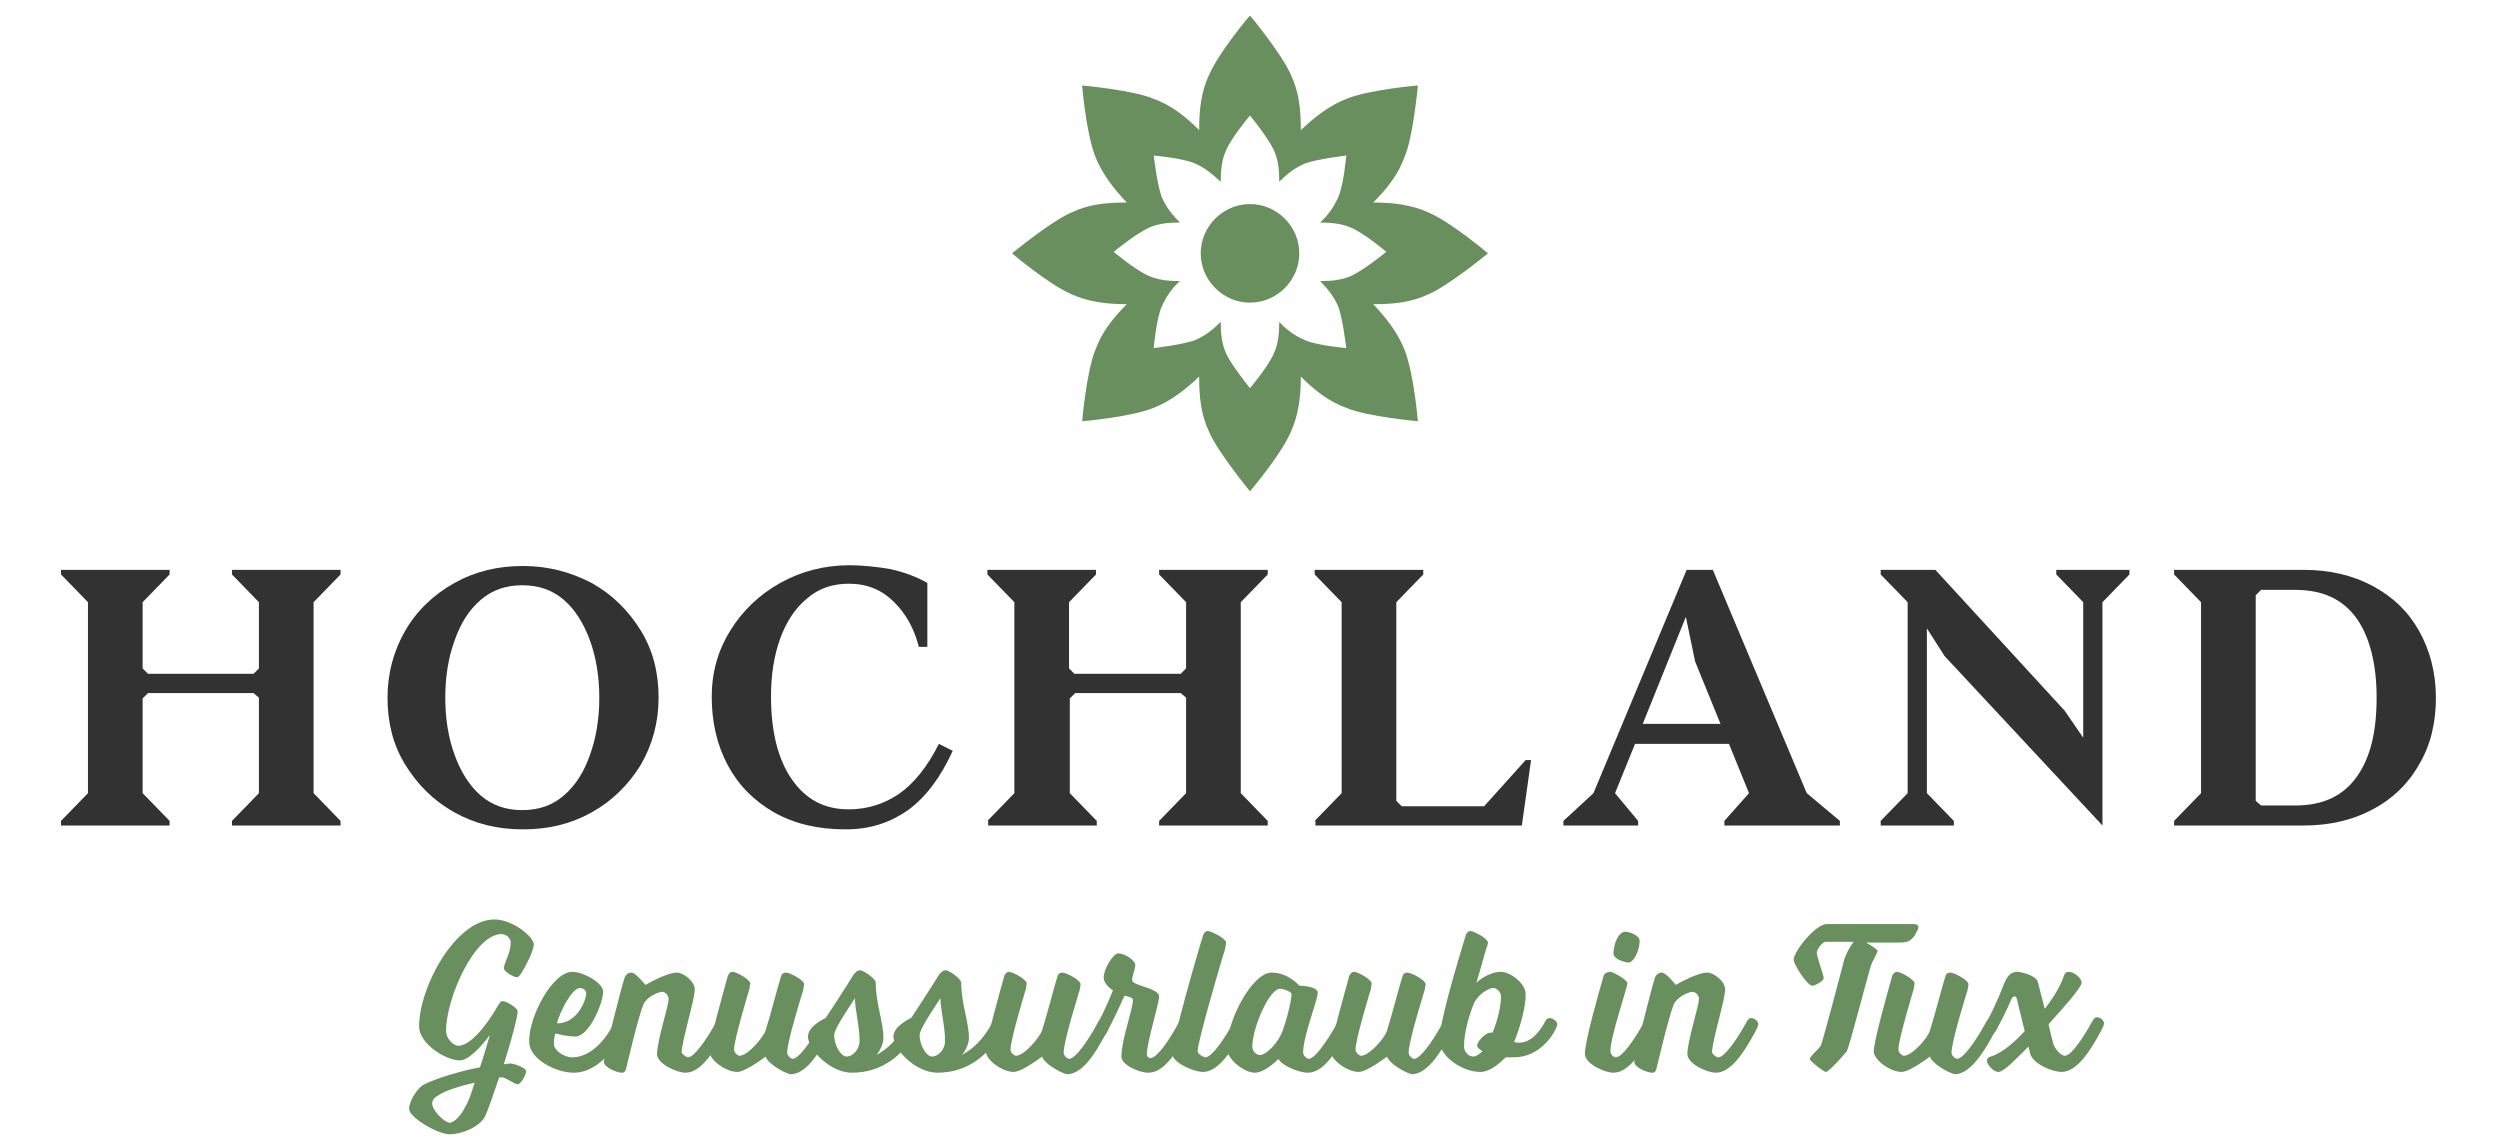 <?xml version="1.0" encoding="utf-8"?>
<svg xmlns="http://www.w3.org/2000/svg" xmlns:xlink="http://www.w3.org/1999/xlink" version="1.1" id="Ebene_1" x="0px" y="0px" viewBox="0 0 324 148" style="enable-background:new 0 0 324 148;" xml:space="preserve" width="340" height="155">
<style type="text/css">
	.st0{fill:#323232;}
	.st1{fill:#698F5E;}
	.st2{clip-path:url(#SVGID_00000004527279185580187030000014696518489153657763_);fill:#698F5E;}
</style>
<g>
	<path class="st0" d="M7.6,106.6l3.5-3.6V78.2l-3.5-3.6V74h14.1v0.6l-3.5,3.6v8.6l0.7,0.7h13.7l0.7-0.7v-8.6l-3.5-3.6V74h14.1v0.6   l-3.5,3.6V103l3.5,3.6v0.6H29.8v-0.6l3.5-3.6V90.6L32.6,90H18.9l-0.7,0.7V103l3.5,3.6v0.6H7.6V106.6z"/>
	<path class="st0" d="M58.7,105.5c-2.7-1.5-4.8-3.6-6.4-6.2S50,93.8,50,90.6c0-3.2,0.8-6.1,2.3-8.7s3.7-4.7,6.4-6.2   c2.7-1.5,5.6-2.2,8.9-2.2s6.2,0.8,8.9,2.2c2.7,1.5,4.8,3.6,6.4,6.2c1.6,2.6,2.3,5.5,2.3,8.7c0,3.2-0.8,6.1-2.3,8.7   c-1.6,2.6-3.7,4.7-6.4,6.2c-2.7,1.5-5.6,2.2-8.9,2.2S61.4,107,58.7,105.5z M72.9,103.3c1.5-1.3,2.6-3,3.4-5.3   c0.8-2.2,1.2-4.7,1.2-7.4c0-2.7-0.4-5.2-1.2-7.4c-0.8-2.2-1.9-4-3.4-5.3c-1.5-1.3-3.3-1.9-5.4-1.9s-3.9,0.6-5.4,1.9   c-1.5,1.3-2.6,3-3.4,5.3c-0.8,2.2-1.2,4.7-1.2,7.4c0,2.7,0.4,5.2,1.2,7.4c0.8,2.2,1.9,4,3.4,5.3c1.5,1.3,3.3,1.9,5.4,1.9   S71.4,104.6,72.9,103.3z"/>
	<path class="st0" d="M100.2,105.5c-2.6-1.5-4.6-3.5-6-6.1c-1.4-2.6-2.1-5.6-2.1-8.9c0-3.2,0.8-6,2.4-8.6c1.6-2.6,3.8-4.7,6.5-6.2   c2.7-1.5,5.7-2.3,9-2.3c1.7,0,3.5,0.2,5.3,0.5c1.8,0.4,3.4,1,4.8,1.8v8.3h-1.1c-0.6-2.3-1.6-4.2-3.2-5.8c-1.6-1.6-3.5-2.4-5.9-2.4   c-2.1,0-3.9,0.6-5.4,1.9c-1.5,1.2-2.7,3-3.5,5.2c-0.8,2.2-1.2,4.7-1.2,7.5c0,4.6,0.9,8.2,2.7,10.8c1.8,2.6,4.2,3.9,7.4,3.9   c2.4,0,4.6-0.7,6.5-2c1.9-1.3,3.7-3.5,5.2-6.5l1.8,0.9c-1.6,3.5-3.5,6-5.8,7.7c-2.3,1.6-4.9,2.5-8.1,2.5   C105.9,107.7,102.9,107,100.2,105.5z"/>
	<path class="st0" d="M127.9,106.6l3.5-3.6V78.2l-3.5-3.6V74h14.1v0.6l-3.5,3.6v8.6l0.7,0.7H153l0.7-0.7v-8.6l-3.5-3.6V74h14.1v0.6   l-3.5,3.6V103l3.5,3.6v0.6h-14.1v-0.6l3.5-3.6V90.6L153,90h-13.7l-0.7,0.7V103l3.5,3.6v0.6h-14.1V106.6z"/>
	<path class="st0" d="M170.4,106.6l3.5-3.6V78.2l-3.5-3.6V74h14.1v0.6l-3.5,3.6V104l0.7,0.7h10.7l5.4-6h0.7l-1.2,8.5h-26.8V106.6z"/>
	<path class="st0" d="M238.6,106.6v0.6h-15v-0.6l3.2-3.6l-2.6-6.4H212l-2.6,6.4l3,3.6v0.6h-9.7v-0.6l3.9-3.6l12.1-29h3.4l12.2,29   L238.6,106.6z M223.1,94l-3.3-8.1l-1.2-5.8L213,94H223.1z"/>
	<path class="st0" d="M243.9,106.6l3.5-3.6V78.2l-3.5-3.6V74h7.1l16.8,18.3l2.4,3.5V78.2l-3.5-3.6V74h9.5v0.6l-3.5,3.6v29l-20.5-22   l-2.3-3.6V103l3.5,3.6v0.6h-9.5V106.6z"/>
	<path class="st0" d="M282,106.6l3.5-3.6V78.2l-3.5-3.6V74h16.8c3.4,0,6.4,0.7,9,2.1c2.6,1.4,4.6,3.3,6,5.8c1.4,2.5,2.2,5.4,2.2,8.7   s-0.7,6.2-2.2,8.7c-1.4,2.5-3.5,4.5-6,5.8c-2.6,1.4-5.6,2.1-9,2.1H282V106.6z M293.3,104.6h4.4c3.6,0,6.2-1.2,8-3.7   c1.8-2.5,2.6-5.9,2.6-10.3s-0.9-7.9-2.6-10.3c-1.8-2.5-4.4-3.7-8-3.7h-4.4l-0.7,0.7V104L293.3,104.6z"/>
</g>
<g>
	<path class="st1" d="M67.3,126.5c-0.2,0.2-0.3,0.4-0.5,0.4c-0.4,0-1.7-0.7-1.7-1.2c0-0.2,0.1-0.4,0.2-0.7c0.4-1,0.7-1.8,0.7-2.6   c0-0.6-0.6-1.1-1.2-1.1c-3.5,0-7.2,8.3-7.2,12.6c0,0.9,0.9,1.9,1.6,1.9c0.9,0,2.7-1,5.2-5.3c0.2-0.3,0.3-0.5,0.6-0.5   c0.4,0,1.9,0.9,1.9,1.3c0,0.7-0.8,3.8-1.8,6.9c0.3,0,0.6-0.1,0.8-0.1c0.6,0,2.1,0.6,2.1,1c0,0.5-0.7,1.7-1.1,1.7   c-0.4,0-1.6-0.9-2-0.9h-0.4c-0.7,2-1.3,3.9-1.8,5c-0.7,1.5-3.2,2.4-4.6,2.4c-1.6,0-5.3-2.2-5.3-3.3c0-1,1.1-2.8,2-3.2   c1.6-0.8,4.6-1.7,7.2-2.2c0.5-1.4,0.9-2.9,1.3-4.2c-1.2,1.6-2.8,3.3-3.9,3.3c-1.9,0-5.3-2.2-5.3-4.4c0-5.1,4.7-13.9,9.8-13.9   c2.3,0,5.1,2.2,5.1,3.3C68.9,123.6,68,125.4,67.3,126.5z M61.3,140.6c-1.8,0.4-3.8,1-4.8,1.7c-0.4,0.2-0.7,0.6-0.7,1   c0,0.9,1.6,2.5,2.3,2.5c0.5,0,1.5-1,1.9-1.9C60.5,143.1,60.9,142,61.3,140.6z"/>
	<path class="st1" d="M74,126.2c1.4,0,4,1.4,4,2.6c0,1.4-1.8,5.8-3.6,5.8c-1.2,0-2.6-0.4-2.6-0.4s-0.2,0.5-0.2,1.4   c0,0.7,1.2,1.7,2.4,1.7c1.5,0,3.7-1,5.5-4.6c0,0,0.2-0.5,0.6-0.5c0.4,0,0.9,0.4,0.9,0.8c0,0.3-0.3,1-0.3,1   c-1.9,3.6-4.3,5.3-6.5,5.3c-2.4,0-5.8-1.8-5.8-4C68.3,132.1,71.4,126.2,74,126.2z M75.8,129c0-0.4-0.4-0.7-0.8-0.7   c-1.1,0-2.7,3.3-3,4.6C74.7,132.9,75.8,129.8,75.8,129z"/>
	<path class="st1" d="M89,137.3c0.8,0,2.3-2.1,3.7-4.6c0,0,0.2-0.5,0.6-0.5c0.4,0,0.9,0.4,0.9,0.8c0,0.3-0.4,1-0.4,1   c-1.5,2.8-3.2,5.3-5.1,5.3c-1.2,0-3.7-1.2-3.7-2.4c0-1.8,1.5-6.2,1.5-7.2c0-0.5-0.5-0.9-0.8-0.9c-0.6,0-2.1,0.7-2.5,1.7   c-0.7,1.8-2,7.4-2.2,8.2c-0.1,0.4-0.2,0.6-0.6,0.6c-0.6,0-2.3-0.7-2.3-1.4c0-0.7,2.1-9.1,2.7-11c0.2-0.4,0.5-0.6,0.9-0.6   c0.5,0,1.8,1.6,1.8,1.6s2.7-1.6,4.1-1.6c0.8,0,2.3,1.1,2.3,2.2c0,1.3-1.7,6.7-1.7,8.2C88.3,136.9,88.8,137.3,89,137.3z"/>
	<path class="st1" d="M99.1,137.2c0,0-2.6,2-3.7,2c-1.4,0-3.6-1.5-3.6-2.7c0-1.3,1.9-8,2.4-9.8c0.2-0.4,0.4-0.5,0.6-0.5   c0.5,0,2.3,1,2.3,1.5c0,0.2-0.1,0.5-0.1,0.7c-0.2,0.7-2,6.6-2,7.9c0,0.4,0.5,0.8,0.7,0.8c1.1,0,3.1-2.4,3.4-3.3   c0.7-2.2,1.6-5.8,2-7c0.1-0.4,0.4-0.5,0.6-0.5c0.6,0,2.4,1,2.4,1.5c0,0.2-0.1,0.5-0.1,0.7c-0.2,0.7-2.1,6.7-2.1,8.2   c0,0.4,0.5,0.8,0.7,0.8c0.8,0,2.3-2.1,3.7-4.6c0,0,0.2-0.5,0.6-0.5s0.9,0.4,0.9,0.8c0,0.3-0.4,1-0.4,1c-1.5,2.8-3.1,5.3-5.1,5.3   C101.2,139.2,99.3,138,99.1,137.2z"/>
	<path class="st1" d="M117.5,132.7c0,0,0.2-0.5,0.6-0.5c0.4,0,0.9,0.4,0.9,0.8c0,0.3-0.4,1-0.4,1c-1.5,2.8-4.2,5.3-8.3,5.3   c-2.8,0-5.7-3-5.7-4.7c0-1.4,2.3-2.4,2.3-2.4s2.7-4.1,3.6-5.6c0.2-0.3,0.5-0.6,0.9-0.6c0.4,0,2,1.1,2,1.6c0,2.7,1,5.1,1,7.2   c0,1.1-0.9,2.2-0.9,2.2C114.9,136.2,116.2,135.1,117.5,132.7z M108,134.4c0,1.4,0.9,2.8,1.6,2.8c0.9,0,1.7-1,1.7-2   c0-2-0.6-4.1-0.6-5.6C110.7,129.7,108,133.5,108,134.4z"/>
	<path class="st1" d="M128.6,132.7c0,0,0.2-0.5,0.6-0.5c0.4,0,0.9,0.4,0.9,0.8c0,0.3-0.4,1-0.4,1c-1.5,2.8-4.2,5.3-8.3,5.3   c-2.8,0-5.7-3-5.7-4.7c0-1.4,2.3-2.4,2.3-2.4s2.7-4.1,3.6-5.6c0.2-0.3,0.5-0.6,0.9-0.6c0.4,0,2,1.1,2,1.6c0,2.7,1,5.1,1,7.2   c0,1.1-0.9,2.2-0.9,2.2C126,136.2,127.3,135.1,128.6,132.7z M119.1,134.4c0,1.4,0.9,2.8,1.6,2.8c0.9,0,1.7-1,1.7-2   c0-2-0.6-4.1-0.6-5.6C121.8,129.7,119.1,133.5,119.1,134.4z"/>
	<path class="st1" d="M135,137.2c0,0-2.6,2-3.7,2c-1.4,0-3.6-1.5-3.6-2.7c0-1.3,1.9-8,2.4-9.8c0.2-0.4,0.4-0.5,0.6-0.5   c0.5,0,2.3,1,2.3,1.5c0,0.2-0.1,0.5-0.1,0.7c-0.2,0.7-2,6.6-2,7.9c0,0.4,0.5,0.8,0.7,0.8c1.1,0,3.1-2.4,3.4-3.3   c0.7-2.2,1.6-5.8,2-7c0.1-0.4,0.4-0.5,0.6-0.5c0.6,0,2.4,1,2.4,1.5c0,0.2-0.1,0.5-0.1,0.7c-0.2,0.7-2.1,6.7-2.1,8.2   c0,0.4,0.5,0.8,0.7,0.8c0.8,0,2.3-2.1,3.7-4.6c0,0,0.2-0.5,0.6-0.5s0.9,0.4,0.9,0.8c0,0.3-0.4,1-0.4,1c-1.5,2.8-3.1,5.3-5.1,5.3   C137.1,139.2,135.2,138,135,137.2z"/>
	<path class="st1" d="M152.8,132.7c0,0,0.2-0.5,0.6-0.5s0.9,0.4,0.9,0.8c0,0.3-0.4,1-0.4,1c-1.5,2.8-3.1,5.3-5.1,5.3   c-1.2,0-3.5-1-3.5-2.1c0-2.2,1.5-6.1,1.5-7.4c0-0.3-1.1-0.5-1.1-0.5s-1,2.3-2.3,4.8c0,0-0.3,0.5-0.6,0.5c-0.4,0-1-0.4-1-0.7   c0-0.3,0.4-1,0.4-1c1-1.7,2-4.3,2-4.3s-1.2-0.7-1.2-1.7s1.2-3.1,1.9-3.1c0.8,0,2.2,0.9,2.2,1.5c0,0.6-0.4,1.3-0.4,2   c0,0.7,3.5,1,3.5,2.1c0,0.9-1.6,6-1.6,7.5c0,0.3,0.2,0.5,0.5,0.5C150,137.3,151.5,135.1,152.8,132.7z"/>
	<path class="st1" d="M155.9,139.2c-1.2,0-4-1.2-4-2.4c0-1.5,3.1-12.5,4-15.3c0.1-0.4,0.4-0.6,0.6-0.6c0.5,0,2.4,1,2.4,1.5   c0,0.2-0.1,0.5-0.1,0.7c-0.3,0.9-3.6,12.1-3.6,13.4c0,0.4,0.8,0.8,1,0.8c0.8,0,2.3-2.1,3.7-4.6c0,0,0.2-0.5,0.6-0.5   c0.4,0,0.9,0.4,0.9,0.8c0,0.3-0.4,1-0.4,1C159.5,136.7,157.8,139.2,155.9,139.2z"/>
	<path class="st1" d="M174.1,132.2c0.4,0,0.9,0.4,0.9,0.8c0,0.3-0.4,1-0.4,1c-1.5,2.8-3.1,5.3-5.1,5.3c-1.2,0-3.5-1-3.8-1.8   c0,0-1.7,1.8-3.1,1.8c-1.3,0-3.6-1.7-3.6-3.2c0-3.6,3.3-9.8,5.8-9.8c2.2,0,3.6,1.7,3.6,1.7c0.7,0,2.4,0.2,2.4,0.9   c0,1-1.9,5.6-1.9,7.8c0,0.4,0.5,0.8,0.7,0.8c0.8,0,2.3-2.1,3.7-4.6C173.5,132.7,173.7,132.2,174.1,132.2z M165.9,128.4   c-1.4,0-3.6,5.1-3.6,7.5c0,0.6,0.5,1.1,1,1.1c0.6,0,1.9-1,2.7-2.6c0.6-1.2,1.4-4.5,1.4-5.3C167.4,128.8,166.4,128.4,165.9,128.4z"/>
	<path class="st1" d="M179.8,137.2c0,0-2.6,2-3.7,2c-1.4,0-3.6-1.5-3.6-2.7c0-1.3,1.9-8,2.4-9.8c0.2-0.4,0.4-0.5,0.6-0.5   c0.5,0,2.3,1,2.3,1.5c0,0.2-0.1,0.5-0.1,0.7c-0.2,0.7-2,6.6-2,7.9c0,0.4,0.5,0.8,0.7,0.8c1.1,0,3.2-2.4,3.4-3.3   c0.7-2.2,1.6-5.8,2-7c0.1-0.4,0.4-0.5,0.6-0.5c0.6,0,2.4,1,2.4,1.5c0,0.2-0.1,0.5-0.1,0.7c-0.2,0.7-2.1,6.7-2.1,8.2   c0,0.4,0.5,0.8,0.7,0.8c0.8,0,2.3-2.1,3.7-4.6c0,0,0.2-0.5,0.6-0.5c0.4,0,0.9,0.4,0.9,0.8c0,0.3-0.4,1-0.4,1   c-1.5,2.8-3.2,5.3-5.1,5.3C181.9,139.2,180,138,179.8,137.2z"/>
	<path class="st1" d="M191.9,139.2c-2.3,0-5.3-2-5.3-4.1c0-2.2,2-9,3.4-13.6c0.1-0.4,0.4-0.6,0.6-0.6c0.5,0,2.3,1,2.3,1.5   c0,0.2-0.1,0.5-0.2,0.7c-0.6,2.2-1.3,4.5-1.3,4.5s1.5-1.4,3.2-1.4c1.2,0,3.2,1.5,3.2,2.9c0,1.6-0.6,4-1.5,6.2   c0.2,0.1,0.4,0.1,0.7,0.1c2,0,3.3-2.7,3.3-2.7s0.2-0.5,0.6-0.5c0.4,0,1,0.4,1,0.8c0,0.3-0.4,1-0.4,1s-1.7,3.3-5.2,3.3   c-0.3,0-0.7,0-1.1,0C194.3,138.2,193.1,139.2,191.9,139.2z M191,137.2c0.3,0,0.8-0.3,1.2-0.7c-0.4-0.2-0.7-0.5-0.7-0.7   c0-0.6,1.1-1.7,1.7-1.7c0.1,0,0.2,0,0.3,0c0.7-1.7,1.1-3.6,1.1-4.7c0-0.6-0.6-1.1-1-1.1c-0.7,0-2.2,1-2.6,2.2   c-0.6,1.5-1.2,3.7-1.2,5.2C189.7,136.6,190.4,137.2,191,137.2z"/>
	<path class="st1" d="M207.9,126.8c0.1-0.4,0.5-0.6,0.9-0.6c0.3,0,2.2,1,2.2,1.5c0,0.6-2.2,6.9-2.2,8.8c0,0.4,0.4,0.8,0.7,0.8   c0.8,0,2.3-2.1,3.7-4.6c0,0,0.2-0.5,0.6-0.5c0.4,0,0.9,0.4,0.9,0.8c0,0.3-0.4,1-0.4,1c-1.5,2.8-3.2,5.3-5.1,5.3   c-1.2,0-3.7-1.2-3.7-2.4C205.4,135.5,207.4,128.5,207.9,126.8z M209.2,123.8c0-1.1,0.6-2.8,1.5-2.8c0.7,0,1.9,0.5,1.9,1.2   c0,1.1-0.7,2.8-1.5,2.8C210.4,124.9,209.2,124.5,209.2,123.8z"/>
	<path class="st1" d="M222.8,137.3c0.8,0,2.3-2.1,3.7-4.6c0,0,0.2-0.5,0.6-0.5s0.9,0.4,0.9,0.8c0,0.3-0.4,1-0.4,1   c-1.5,2.8-3.2,5.3-5.1,5.3c-1.2,0-3.7-1.2-3.7-2.4c0-1.8,1.5-6.2,1.5-7.2c0-0.5-0.5-0.9-0.8-0.9c-0.6,0-2.1,0.7-2.5,1.7   c-0.7,1.8-2,7.4-2.2,8.2c-0.1,0.4-0.2,0.6-0.6,0.6c-0.6,0-2.3-0.7-2.3-1.4c0-0.7,2.1-9.1,2.7-11c0.2-0.4,0.5-0.6,0.9-0.6   c0.5,0,1.8,1.6,1.8,1.6s2.7-1.6,4.1-1.6c0.8,0,2.3,1.1,2.3,2.2c0,1.3-1.7,6.7-1.7,8.2C222.1,136.9,222.5,137.3,222.8,137.3z"/>
	<path class="st1" d="M236.8,139.2c-0.3,0-2.1-1.4-2.1-1.7c0-0.4,1.3-1.3,1.5-1.9c0.3-0.9,2.6-9.5,3-11.1c0.2-0.6,0.7-1.6,1.2-2.2   h-3.6c-0.5,0-1.2,1-1.2,1.4c0,0.6,0.9,2.9,0.9,3.3s-1.1,1-1.5,1c-0.6,0-2.4-2.7-2.4-3.4c0-1,2.8-4.6,4.3-4.6h11.4   c0.2,0,0.5,0.1,0.5,0.4c0,0.2-0.1,0.4-0.5,1.1c-0.6,0.8-1,0.9-2.2,0.9h-4.1c0.7,0.4,1.5,0.9,1.5,1.1c0,0.2-0.7,1.3-0.9,2   c-0.5,1.6-2.7,10.2-3.1,11C238.8,137.4,237.1,139.2,236.8,139.2z"/>
	<path class="st1" d="M250.3,137.2c0,0-2.6,2-3.7,2c-1.4,0-3.6-1.5-3.6-2.7c0-1.3,1.9-8,2.4-9.8c0.2-0.4,0.4-0.5,0.6-0.5   c0.5,0,2.3,1,2.3,1.5c0,0.2-0.1,0.5-0.1,0.7c-0.2,0.7-2,6.6-2,7.9c0,0.4,0.5,0.8,0.7,0.8c1.1,0,3.2-2.4,3.4-3.3   c0.7-2.2,1.6-5.8,2-7c0.1-0.4,0.4-0.5,0.6-0.5c0.6,0,2.4,1,2.4,1.5c0,0.2-0.1,0.5-0.1,0.7c-0.2,0.7-2.1,6.7-2.1,8.2   c0,0.4,0.5,0.8,0.7,0.8c0.8,0,2.3-2.1,3.7-4.6c0,0,0.2-0.5,0.6-0.5c0.4,0,0.9,0.4,0.9,0.8c0,0.3-0.4,1-0.4,1   c-1.5,2.8-3.2,5.3-5.1,5.3C252.4,139.2,250.5,138,250.3,137.2z"/>
	<path class="st1" d="M261.6,126.2c0.6,0,2.5,0.5,2.7,1.3c0.3,1.2,0.6,2.3,0.9,3.5c1.2-1.5,2.1-3.1,2.5-4.3c0.1-0.3,0.3-0.5,0.6-0.5   c0.8,0,1.7,0.9,1.7,1.4c0,0.6-2.3,3.2-4.3,5.4c0.2,0.9,0.4,1.8,0.6,2.5c0.2,0.7,1,1.6,1.5,1.6c0.8,0,2.2-2,3.6-4.5   c0,0,0.2-0.5,0.6-0.5c0.4,0,0.9,0.4,0.9,0.8c0,0.3-0.4,1-0.4,1c-1.5,2.8-3.2,5.3-5.1,5.3c-1.2,0-3.7-1-4.1-2.4l-0.2-0.9   c-1.5,1.5-3.2,3.3-3.9,3.3c-0.7,0-1.5-1-1.5-1.4c0-0.4,0.2-0.5,0.5-0.6c1.6-0.5,3.2-2,4.4-3.3l-1-4.1c-0.1-0.3-0.1-0.4-0.3-0.4   c-0.2,0-0.3,0.1-0.4,0.3c0,0-0.7,1.7-2,4.1c0,0-0.3,0.5-0.6,0.5c-0.4,0-1-0.4-1-0.7c0-0.3,0.4-1,0.4-1c1-1.7,2-4.3,2-4.3   C260.2,126.9,260.7,126.2,261.6,126.2z"/>
</g>
<g>
	<defs>
		<rect id="SVGID_1_" x="-280.1" y="2.1" width="884.1" height="154.5"/>
	</defs>
	<clipPath id="SVGID_00000110439673664432277480000009665500729574453906_">
		<use xlink:href="#SVGID_1_" style="overflow:visible;"/>
	</clipPath>
	<path style="clip-path:url(#SVGID_00000110439673664432277480000009665500729574453906_);fill:#698F5E;" d="M168.4,32.9   c0-3.5-2.9-6.4-6.4-6.4c-3.5,0-6.4,2.9-6.4,6.4c0,3.5,2.9,6.4,6.4,6.4C165.5,39.3,168.4,36.4,168.4,32.9 M158.2,23.6   c0-1.3,0.1-2.8,0.7-4.1c0.8-1.8,3.1-4.5,3.1-4.5s2.3,2.8,3.1,4.5c0.6,1.3,0.7,2.7,0.7,4.1c1-1,2-1.8,3.4-2.4c1.8-0.6,5.3-1,5.3-1   s-0.3,3.6-1,5.3c-0.6,1.4-1.4,2.5-2.4,3.4c1.3,0,2.8,0.1,4.1,0.7c1.8,0.8,4.5,3.1,4.5,3.1s-2.8,2.3-4.5,3.1   c-1.3,0.6-2.7,0.7-4.1,0.7c1,1,1.8,2,2.4,3.4c0.6,1.8,1,5.3,1,5.3s-3.6-0.3-5.3-1c-1.4-0.6-2.5-1.4-3.4-2.4c0,1.3-0.1,2.8-0.7,4.1   c-0.8,1.8-3.1,4.5-3.1,4.5s-2.3-2.8-3.1-4.5c-0.6-1.3-0.7-2.7-0.7-4.1c-1,1-2,1.8-3.4,2.4c-1.8,0.6-5.3,1-5.3,1s0.3-3.6,1-5.3   c0.6-1.4,1.4-2.5,2.4-3.4c-1.3,0-2.8-0.1-4.1-0.7c-1.8-0.8-4.5-3.1-4.5-3.1s2.8-2.3,4.5-3.1c1.3-0.6,2.7-0.7,4.1-0.7   c-1-1-1.8-2-2.4-3.4c-0.6-1.8-1-5.3-1-5.3s3.6,0.3,5.3,1C156.2,21.8,157.2,22.7,158.2,23.6 M155.4,16.9c-1.8-1.8-3.7-3.3-6-4.1   c-2.6-1.1-9.2-1.7-9.2-1.7s0.5,6.1,1.7,9.2c0.9,2.3,2.4,4.2,4.1,6c-2.6,0-4.9,0.2-7.2,1.3c-2.6,1.1-7.7,5.3-7.7,5.3s4.7,4,7.7,5.3   c2.2,1,4.6,1.3,7.2,1.3c-1.8,1.8-3.3,3.7-4.1,6c-1.1,2.6-1.7,9.2-1.7,9.2s6.1-0.5,9.2-1.7c2.3-0.9,4.2-2.4,6-4.1   c0,2.6,0.2,4.9,1.3,7.2c1.1,2.6,5.3,7.7,5.3,7.7s4-4.7,5.3-7.7c1-2.2,1.3-4.6,1.3-7.2c1.8,1.8,3.7,3.3,6,4.1   c2.6,1.1,9.2,1.7,9.2,1.7s-0.5-6.1-1.7-9.2c-0.9-2.3-2.4-4.2-4.1-6c2.6,0,4.9-0.2,7.2-1.3c2.6-1.1,7.7-5.3,7.7-5.3s-4.7-4-7.7-5.3   c-2.2-1-4.6-1.3-7.2-1.3c1.8-1.8,3.3-3.7,4.1-6c1.1-2.6,1.7-9.2,1.7-9.2s-6.1,0.5-9.2,1.7c-2.3,0.9-4.2,2.4-6,4.1   c0-2.6-0.2-4.9-1.3-7.2c-1.1-2.6-5.3-7.7-5.3-7.7s-4,4.7-5.3,7.7C155.6,12,155.4,14.4,155.4,16.9"/>
</g>
</svg>
